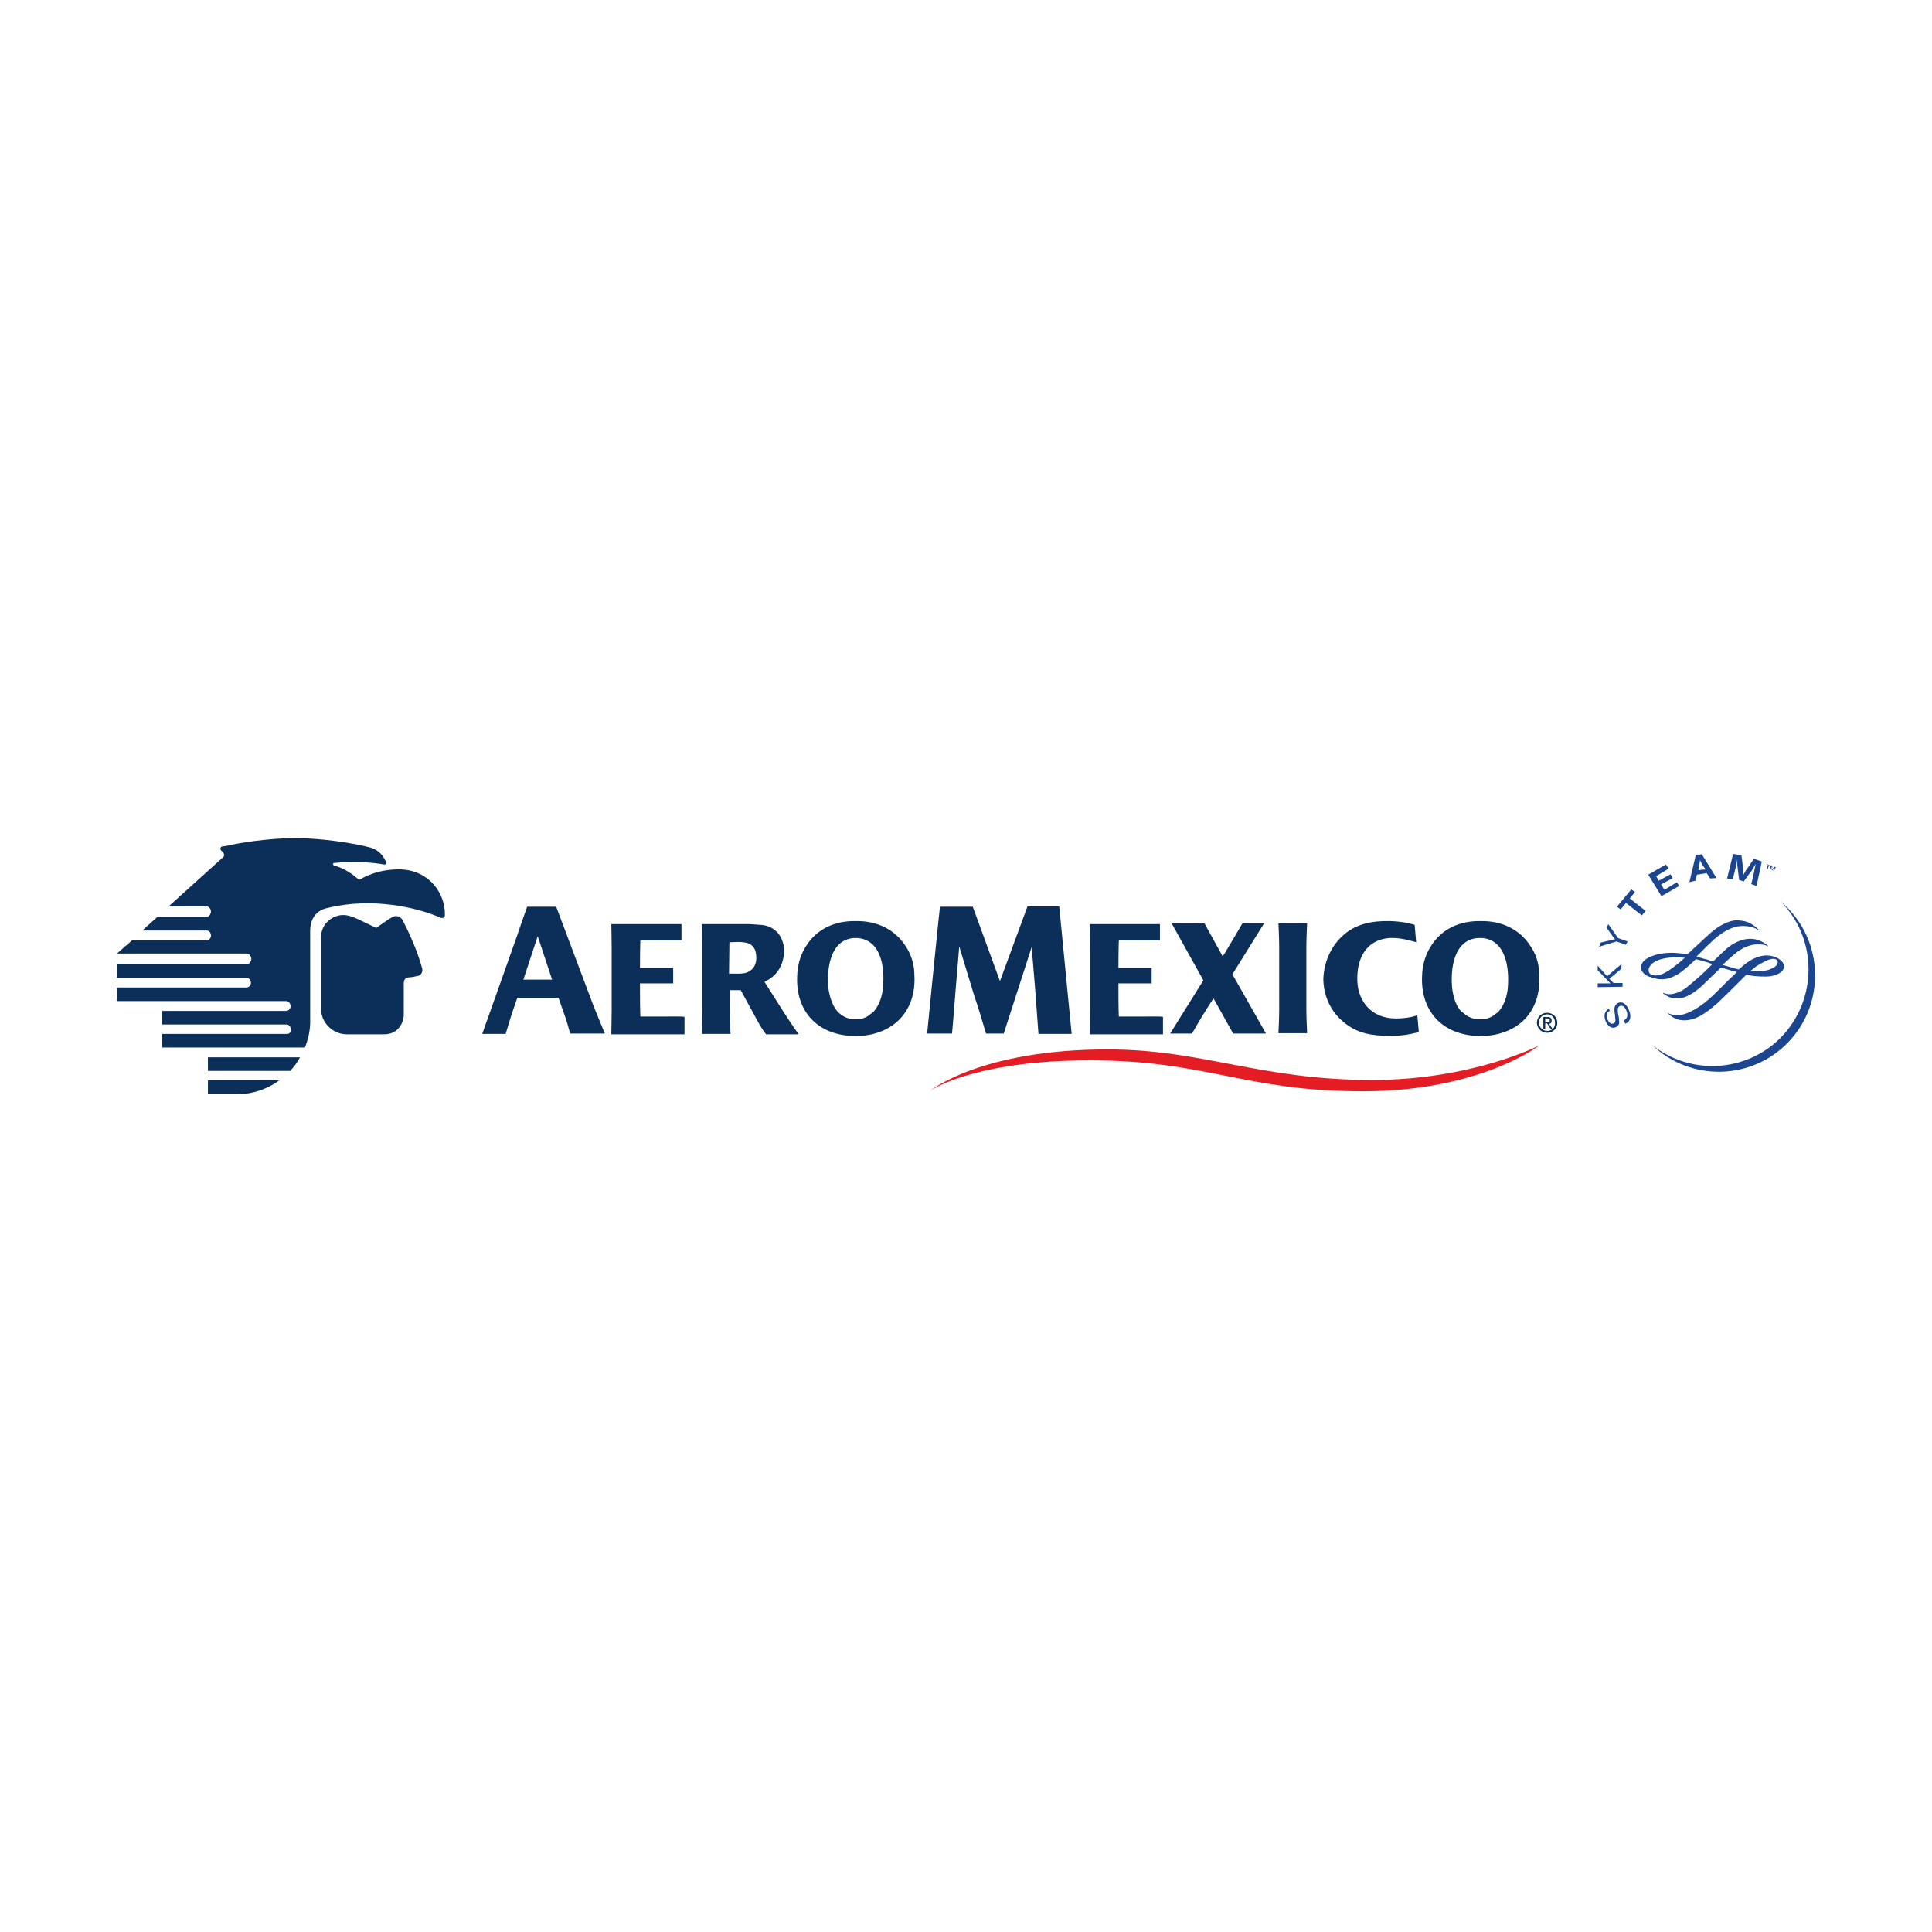 <?xml version="1.0" encoding="utf-8"?>
<!-- Generator: Adobe Illustrator 22.1.0, SVG Export Plug-In . SVG Version: 6.00 Build 0)  -->
<svg version="1.1" id="Layer_1" xmlns="http://www.w3.org/2000/svg" xmlns:xlink="http://www.w3.org/1999/xlink" x="0px" y="0px"
	 viewBox="0 0 512 512" style="enable-background:new 0 0 512 512;" xml:space="preserve">
<style type="text/css">
	.st0{fill:#0C2F59;}
	.st1{fill:#1B458F;}
	.st2{fill:#E41D25;}
</style>
<g>
	<g>
		<path class="st0" d="M410,273.2c-1.2,0-2.1-1-2.2-2.1V271c0-1.2,1-2.2,2.2-2.2s2.1,1,2.1,2.2C412.2,272.3,411.3,273.2,410,273.2
			C410.1,273.2,410.1,273.2,410,273.2z M410,268.4c-1.5,0-2.7,1.1-2.7,2.6c0,1.5,1.2,2.7,2.7,2.7s2.7-1.1,2.7-2.6
			C412.7,269.5,411.5,268.4,410,268.4z"/>
		<path class="st0" d="M409.5,270.9v-1h0.6c0.4,0,0.6,0,0.6,0.5c0,0.5-0.4,0.5-0.7,0.5H409.5z M410.5,271.3c0.5,0,0.7-0.2,0.7-0.9
			c0-0.6-0.4-0.9-1.1-0.9H409v3.1h0.5v-1.4h0.5l0.9,1.4h0.5L410.5,271.3z M90.9,242.5c1.4,0,2.2,0.4,3.1,0.7
			c1.6,0.7,3.3,1.6,5.7,2.7c0,0,3.7-2.6,4-2.7c1.2-0.9,2.5-0.2,2.9,0.5c1.4,2.6,4,8.1,5.3,13c0.1,0.6,0,1.5-1,1.9
			c-0.7,0.1-1.6,0.4-2.5,0.4c-1.4,0.1-1.4,1.2-1.4,1.9v8.2c0,1.1-0.9,5-5.2,5h-9.9c-3.7,0-6.8-3.1-6.8-6.6c0-2.2,0-17.6,0-19.4
			C85.2,244.7,88.2,242.5,90.9,242.5z"/>
		<path class="st0" d="M75.3,274H43v3.6h37.8c0,0,1.4-3.1,1.4-6.7v-24.3c0-1.9,0.7-5.2,4.7-6l0.4-0.1c11.2-2.6,22.7-0.2,29.2,2.6
			c1.1,0.6,1.5-0.4,1.4-0.7c0.1-5.5-4-11.7-11.7-12c-6.2-0.1-9.7,2.1-10.9,2.7c-0.1,0-0.2,0-0.4-0.1c-1.1-1.1-3.6-2.9-6.3-3.6
			c-0.4-0.1-0.5-0.7,0-0.7c5.8-0.6,11,0,13.1,0.4c0.5,0.1,0.9-0.2,0.6-0.6c-0.1-0.4-0.2-0.5-0.5-1c-0.5-1.1-1.9-2.4-3.7-2.9
			c-4.6-1.2-12.5-2.4-19.5-2.5c-7.9,0-16.3,1.5-18.2,2c-0.5,0.1-1.2,0.2-1.4,0.2c-0.6,0.1-0.7,0.6-0.5,1c0.1,0.1,0.6,0.5,0.7,0.7
			c0.2,0.4,0.4,0.7-0.1,1.2l-14.4,13h10c0.6,0,1.2,0.6,1.2,1.4c0,0.6-0.5,1.4-1.2,1.4h-13l-4,3.6h17h0.1c0.6,0,1.2,0.7,1.1,1.4
			c0,0.6-0.5,1.2-1.1,1.2h-0.1H35l-4,3.5h34.4c0.6,0,1.2,0.7,1.2,1.4c0,0.7-0.5,1.4-1.1,1.4H31v3.6h34.2h0.1c0.7,0,1.2,0.7,1.2,1.4
			c0,0.6-0.6,1.2-1.2,1.2H31v3.6h44.8c0.7,0,1.2,0.6,1.2,1.4c0,0.6-0.5,1.2-1.2,1.2H43v3.6h32.3H76c0.6,0,1.1,0.7,1.1,1.4
			S76.7,274,76,274H75.3z M55.1,286.3v3.7h7.6c6.8,0,11.3-3.7,11.3-3.7H55.1z M55.1,280.2v3.6h21.8c1-1.1,1.9-2.2,2.6-3.6H55.1z
			 M393,270.1c-0.2,0-0.5,0-0.7,0s-0.5,0-0.7,0c-1.4-0.1-2.5-0.6-3.5-1.4c-0.2-0.2-0.6-0.5-0.9-0.7c-1.5-1.6-2.2-4.3-2.4-6.5
			c-0.4-5.1,0.6-12.4,6.8-12.9h0.5h0.1h0.1h0.5c6.2,0.5,7.2,7.8,6.8,12.9c-0.1,2.1-0.9,4.8-2.4,6.5c-0.2,0.2-0.5,0.5-0.9,0.7
			C395.5,269.5,394.2,270,393,270.1z M407.9,258v-0.2c-0.1-2.6-0.9-5.1-2.4-7.2c-2.7-4.2-7.4-6.6-13.1-6.5
			c-5.7-0.1-10.4,2.2-13.1,6.5c-1.4,2.1-2.2,4.6-2.4,7.2v0.2c-0.7,9.3,4.7,15.8,13.9,16.5c0.5,0,1.1,0.1,1.6,0h1.6
			C403.2,273.7,408.6,267.3,407.9,258z M346.2,251c0-2.4,0.2-6.3,0.2-6.3h-7.6c0,0,0.2,4.1,0.2,6.3v16.6c0,2.4-0.2,6.2-0.2,6.2h7.6
			c0,0-0.2-4-0.2-6.2V251z M301.8,269.4c-1.6,0-3.7,0-5.3,0c-0.1-2.7-0.1-5.6-0.1-8.3v-0.4v-0.1h8.8v-4.1h-8.8
			c0-4.5,0.1-7.3,0.1-7.3h10.9v-4.3c-7.6,0-18.6,0-18.6,0s0.1,4.1,0.1,6.3v16.6c0,2.1-0.1,5.7-0.1,6.3h19.4v-4.6
			C308.1,269.3,304.3,269.4,301.8,269.4z M175,269.4c-1.6,0-3.7,0-5.3,0c-0.1-2.7-0.1-5.6-0.1-8.3v-0.5h8.8v-4.1h-8.8
			c0-4.5,0.1-7.3,0.1-7.3h10.9v-4.3c-7.6,0-18.6,0-18.6,0s0.1,4.1,0.1,6.3v16.6c0,2.1-0.1,5.7-0.1,6.3h19.4v-4.6
			C181.3,269.3,177.6,269.4,175,269.4z M326.6,258.2l8.4-13.5h-5.8v0.1c-1.6,2.7-3.2,5.5-4.8,8.1l-0.4,0.5l-4.8-8.7h-8.7l8.4,15.1
			l-8.8,14.1h5.8c3.7-6.5,5.7-9.3,5.7-9.3l5.2,9.3h8.7L326.6,258.2z M369.9,269.9c-6.8,0-10.4-5-10.2-11c0.1-5.3,2.6-9.8,8.4-10.3
			c2.2-0.1,4.1,0.2,7.2,1.1l-0.4-4.6c0,0-2.6-0.9-6.5-1c-4.8-0.1-9.2,0.7-12.7,4c-3.1,2.9-4.8,6.9-5,11.2c0,4.5,1.9,8.7,5.3,11.5
			c3.6,3.1,7.6,3.7,12.2,3.7c3,0,4.8-0.2,7.8-1l-0.4-4.5C375.1,269.3,373,269.9,369.9,269.9L369.9,269.9z M272.3,240.2h8.4l0.2,2
			c1.9,19.6,3.1,31.8,3.1,31.8h-8.8l-0.9-12.2l-0.9-10.8l-7.4,22.9h-4.7c0,0-2.4-8.2-2.9-9.3l-4.2-13.8c0,0-0.6,7.7-0.9,10.9
			c-0.5,6.6-1,12.2-1,12.2h-6.6c0,0,2.7-27.4,2.9-29c0.2-1.7,0.5-4.6,0.5-4.6h8.7l7.2,19.7L272.3,240.2z M227.5,270.1
			c-0.2,0-0.5,0-0.7,0c-0.2,0-0.5,0-0.7,0c-1.6-0.1-3.1-0.9-4.2-2.1c-1.4-1.6-2.2-4.3-2.4-6.5c-0.4-5,0.6-12.4,6.7-12.9h0.5h0.1h0.5
			c6.2,0.5,7.2,7.8,6.7,12.9c-0.1,2.1-0.9,4.8-2.4,6.5c-0.2,0.2-0.5,0.5-0.9,0.7C229.9,269.5,228.7,270,227.5,270.1L227.5,270.1z
			 M242.3,258v-0.2c-0.1-2.7-1-5.2-2.4-7.2c-2.7-4.2-7.4-6.6-13.1-6.5c-5.7-0.1-10.4,2.2-13.1,6.5c-1.4,2.1-2.2,4.6-2.4,7.2v0.2
			c-0.7,9.3,4.6,15.8,13.9,16.5c1.1,0.1,2.1,0.1,3.2,0C237.5,273.7,243,267.3,242.3,258z M138.7,259.6l3.6-10.9l0.2-0.6l3.8,11.5
			H138.7z M160.3,273.9c-1-2.4-2-4.8-3-7.3l-9.9-26.3h-7.7c0,0-2.2,6.2-2.5,7.2l-7.2,20.3c-1,2.7-2.2,6.2-2.2,6.2h6.2
			c0,0,1.7-5.7,2.1-6.7l1-2.9H148l1.5,4.3c0.4,0.9,1.6,5.1,1.6,5.2L160.3,273.9z M198.2,257.6c-1.1,0.6-3.7,0.4-5,0.4l0.1-8.3h0.7
			c2.4-0.2,4.1,0.1,4.7,0.5c1,0.5,1.6,1.5,1.7,3.1C200.6,255.5,199.7,256.9,198.2,257.6L198.2,257.6z M211.6,274
			c-1.9-2.6-2.5-3.7-3.8-5.6l-5.2-8.2c2.5-1.2,4.8-3.3,5.2-7.7c0.2-2.7-1.2-5-2.1-5.7c-1.2-1.1-2.5-1.6-4.2-1.7
			c-1.4-0.1-2.4-0.2-3.2-0.2h-12.3c0,0,0.1,4.1,0.1,6.3v16.5c0,2.4-0.1,6.3-0.1,6.3h7.6c0,0-0.2-4.1-0.2-6.3v-5.3h2.9l4.8,8.8
			c0.6,1.1,1.6,2.5,1.9,2.9H211.6z"/>
	</g>
	<path class="st1" d="M468.5,229.2l-0.4-0.1l0.1-0.1l0.9,0.4l-0.1,0.1l-0.2-0.1l-0.4,1l-0.2-0.1L468.5,229.2z M469.3,229.3l0.4,0.1
		l-0.1,1l0.6-0.7l0.4,0.1l-0.5,1.1l-0.2-0.1l0.5-0.9l-0.7,0.7l-0.2-0.1l0.1-1l-0.4,1l-0.2-0.1L469.3,229.3z M471.9,238.9
		c9.9,10,9.8,26.2-0.1,36.2c-9.2,9.1-23.7,9.9-33.9,1.9c10.2,9.7,26.4,9.3,36.1-0.9c9.7-10.2,9.3-26.4-0.9-36.1
		C472.7,239.6,472.4,239.3,471.9,238.9z M426.6,267.9c-0.9,0.5-1,1.1-0.6,2.2c0.4,1,1,1.4,1.6,1.1c0.5-0.2,0.6-0.6,0.4-1.9V269
		c-0.2-1.1-0.2-1.6-0.1-2.1c0.1-0.5,0.5-0.9,0.9-1.1c1.1-0.5,2.2,0.2,2.9,1.9c0.7,1.7,0.4,3.1-1,3.6l-0.4-0.9c1-0.4,1.2-1.4,0.7-2.6
		c-0.4-1-1.1-1.5-1.7-1.2c-0.5,0.2-0.7,0.7-0.5,2l0.1,0.5l0.1,0.5c0.1,0.9,0.1,1.2,0.1,1.6c-0.1,0.5-0.5,0.9-0.9,1
		c-1.1,0.5-2.1-0.2-2.7-1.6c-0.6-1.6-0.2-2.7,0.9-3.3L426.6,267.9z M425.9,258.7l3.8-3.2v1.2l-3.2,2.7l1.1,1.1h2.4v1l-6.6,0.1v-1
		h2.6h0.4h0.4l-0.2-0.2l-0.2-0.2l-3-3.1v-1.2L425.9,258.7z M428.8,248.6l2.5,0.9l-0.4,0.9l-2.5-0.9l-4.6,1.4l0.4-1.1l2.9-0.7
		l0.4-0.1c0.1,0,0.2,0,0.5-0.1c-0.1-0.2-0.4-0.4-0.5-0.6l-1.7-2.4l0.4-1L428.8,248.6z M433.3,236.4l-1.4,1.7l4.2,3.3l-1,1.2
		l-4.2-3.3l-1.4,1.7l-1-0.7l3.8-4.6L433.3,236.4z M442.2,230.2l-3.3,2l0.7,1.2l3.1-1.7l0.6,1l-3.1,1.7l0.9,1.4l3.3-2l0.6,1l-4.7,2.7
		l-3.5-5.7l4.7-2.7L442.2,230.2z M451.2,229.3c-0.2-0.4-0.5-0.9-0.7-1.4c0,0.5-0.1,0.9-0.2,1.5l-0.2,1.2l1.9-0.2L451.2,229.3z
		 M454.9,232.7l-1.7,0.1l-0.9-1.4l-2.6,0.4l-0.4,1.6l-1.6,0.4l1.7-7.2l1.6-0.2L454.9,232.7z M465.5,234.8l-1.4-0.5l0.5-2
		c0-0.2,0.1-0.5,0.2-1c0.1-0.4,0.1-0.6,0.2-1l0.2-0.9l0.1-0.5c-0.2,0.5-0.6,1-0.9,1.5c-0.1,0.2-0.2,0.5-0.4,0.6l-1.9,2.6l-1.2-0.4
		l-0.4-3.1c0-0.1,0-0.4-0.1-0.7c0-0.4,0-0.7,0-1c0-0.2,0-0.5,0-0.7l-0.1,0.7c-0.2,0.9-0.2,1.2-0.5,2.2l-0.6,2.4l-1.5-0.2l1.6-6.5
		l2.2,0.4l0.4,3.1c0.1,0.7,0.1,1.4,0.1,2.1c0.2-0.5,0.4-0.6,0.6-1.1l0.5-0.7l1.7-2.5l2.1,0.7L465.5,234.8z"/>
	<path class="st1" d="M465.4,256.1c1.9-1.2,3.5-2,4.5-2c0.6,0,1.2,0.2,1.2,0.9c0,0.7-0.7,1.4-2.1,1.9c-1.2,0.5-3.1,0.5-5.1,0.4
		C464.4,256.9,464.9,256.5,465.4,256.1z M438.6,258.5c-1.2-0.1-1.7-0.5-1.7-1.5c0-0.1,0.1-3,6.7-3.3c0.7,0,1.6,0,2.9,0.1l-0.7,0.6
		l-0.4,0.4C443.7,256.1,441,258.6,438.6,258.5z M452.9,247.6c-0.7,0.7-2.4,2.2-4,3.7l-1.7,1.6c-1.4-0.2-2.9-0.4-4.2-0.4
		c-3.2,0-6.2,0.9-7.4,2.2c-0.5,0.5-0.7,1-0.7,1.7c0,1.6,1.9,2.4,2.4,2.5c2.9,1.1,5.2,0.7,7.8-1c1.4-1,3.1-2.5,4.3-3.7
		c1,0.2,2.1,0.5,3.3,0.9l1.1,0.4c-1.5,1.5-3,3-4.5,4.2l-0.1,0.1c-2,1.7-3.3,3-5.5,3.5c-1.5,0.4-2.5,0-2.9-0.2l-0.1,0.1
		c1.2,1,2.4,1.5,4.2,1.4s4-1.4,6.1-3.3l3-2.9l2.1-2c1.4,0.4,2.9,0.9,4.2,1.2l-2.6,2.5l-2.2,2.2c-2.2,2.2-3.5,3.3-4.8,4.2
		c-2.2,1.5-4.1,2.4-5.7,2.5c-0.9,0-2.1,0-3.1-0.6h-0.1c1.1,1,2.5,2.1,4.8,2c2.6-0.1,5-1.4,8.7-4.7c1.6-1.5,3.3-3.2,4.8-4.7l2.7-2.7
		c1.7,0.4,3.3,0.5,5.2,0.5c2.6,0,4.8-1.2,4.8-2.7c0-1-0.9-1.6-1.4-2c-1-0.6-2.1-0.9-3.2-0.9c-2,0-4,0.9-6,2.5l-1.4,1.2
		c-0.1,0-0.4-0.1-0.5-0.1l-3.8-1.1c1.1-1,2.1-2,3-2.7c2.1-1.9,4.3-2.6,5.7-2.7c1-0.1,2.7,0,3.3,0.5l0.1-0.1
		c-1.9-1.6-3.5-1.9-4.8-1.9s-3.5,0.4-6,2.4c-1,0.9-2.4,2.2-3.8,3.6l-1.9-0.6l-0.5-0.1l-2-0.6l1.1-1.1c1.4-1.4,2.6-2.6,3.6-3.5
		c3.6-3.1,6-3.5,7.6-3.5c1.7,0,3.1,0.4,4.1,1.1l0.1-0.1c-2-1.9-3.5-2.5-6.1-2.5C458.2,244,455.5,245.2,452.9,247.6z"/>
	<path class="st2" d="M246.6,289c0,0,13.3-10.9,46.9-10.9c25.3,0,40.4,8.1,70.1,8.1c26.7,0,44.4-9.2,44.4-9.2s-15.6,12.2-46.9,12.2
		s-41.3-8.2-72.2-8.2S246.6,289,246.6,289"/>
</g>
</svg>
